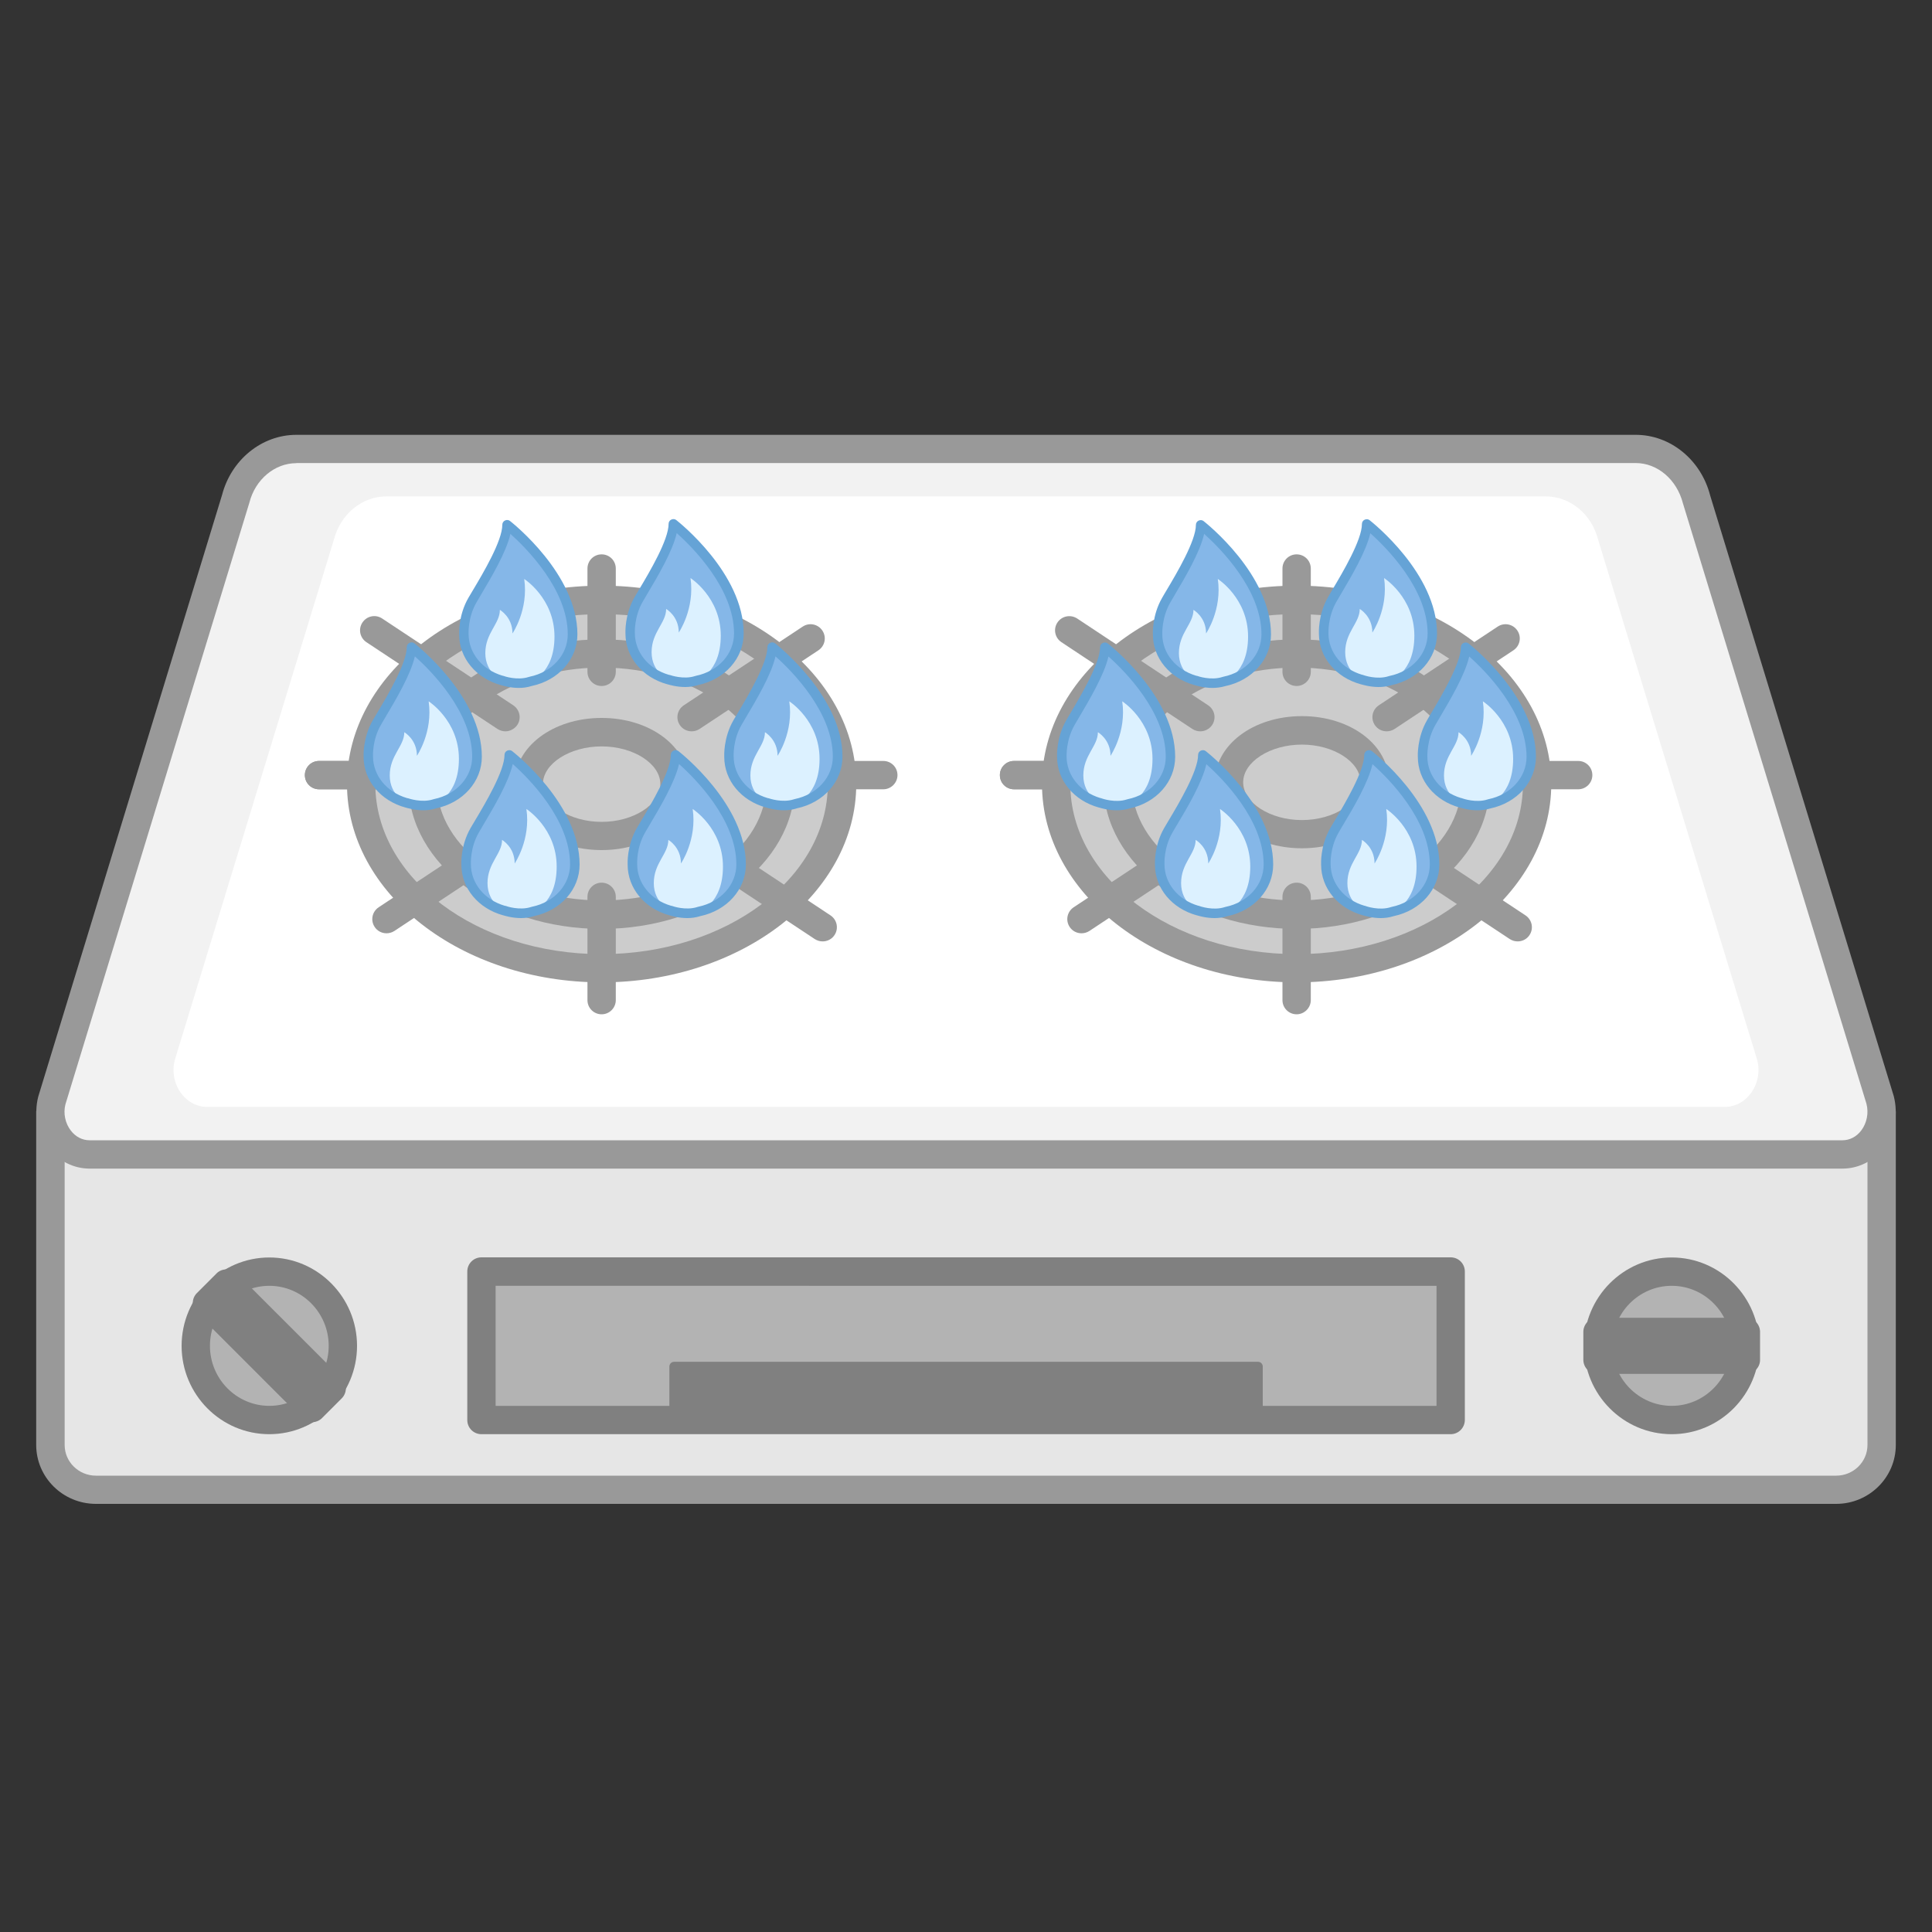 <?xml version="1.0" encoding="utf-8"?>
<!-- Generator: Adobe Illustrator 26.5.0, SVG Export Plug-In . SVG Version: 6.00 Build 0)  -->
<svg version="1.1" id="レイヤー_1" xmlns="http://www.w3.org/2000/svg" xmlns:xlink="http://www.w3.org/1999/xlink" x="0px"
	 y="0px" viewBox="0 0 150 150" style="enable-background:new 0 0 150 150;" xml:space="preserve">
<rect x="0" y="0" width="150" height="150" fill="#333333" stroke="none"/>
<style type="text/css">
	.st0{fill:#E6E6E6;}
	.st1{fill:#999999;}
	.st2{fill:#F2F2F2;}
	.st3{fill:#FFFFFF;}
	.st4{fill:#CCCCCC;}
	.st5{fill:#B3B3B3;}
	.st6{fill:#808080;}
	.st7{fill:#DCF1FF;}
	.st8{fill:#85B7E8;}
	.st9{fill:#65A3D6;}
</style>
<g>
	<g>
		<path class="st0" d="M146.09,112.19V87.36H3.92v24.83c0,1.92,1.58,3.48,3.53,3.48h135.11
			C144.51,115.66,146.09,114.11,146.09,112.19z"/>
		<path class="st1" d="M142.56,116.76H7.45c-2.56,0-4.64-2.05-4.64-4.58V86.26h144.38v25.93
			C147.19,114.71,145.11,116.76,142.56,116.76z M5.02,88.46v23.73c0,1.31,1.09,2.38,2.43,2.38h135.11c1.34,0,2.43-1.07,2.43-2.38
			V88.46H5.02z"/>
	</g>
	<g>
		<path class="st2" d="M127,34.86H23.01c-2.2,0-4.12,1.59-4.72,3.89L4.03,85.42c-0.55,2.11,0.91,4.21,2.93,4.21h136.1
			c2.01,0,3.47-2.1,2.92-4.21l-14.26-46.67C131.12,36.45,129.19,34.86,127,34.86z"/>
		<path class="st1" d="M143.05,90.73H6.96c-1.24,0-2.4-0.58-3.19-1.6c-0.86-1.11-1.16-2.6-0.8-3.99l14.27-46.71
			c0.71-2.73,3.08-4.67,5.77-4.67H127c2.69,0,5.07,1.94,5.78,4.72l14.25,46.62c0.37,1.43,0.07,2.92-0.79,4.03
			C145.45,90.15,144.29,90.73,143.05,90.73z M23.01,35.96c-1.68,0-3.19,1.26-3.65,3.07L5.08,85.74c-0.18,0.69-0.02,1.47,0.42,2.04
			c0.37,0.48,0.89,0.75,1.45,0.75h136.1c0.56,0,1.08-0.27,1.45-0.75c0.44-0.58,0.6-1.36,0.41-2.09l-14.25-46.62
			c-0.48-1.85-1.98-3.12-3.67-3.12H23.01z"/>
	</g>
	<path class="st3" d="M120.01,38.54H30c-1.9,0-3.57,1.38-4.08,3.37L13.57,82.3c-0.47,1.83,0.79,3.64,2.53,3.64h117.8
		c1.74,0,3-1.82,2.53-3.64l-12.35-40.39C123.58,39.92,121.91,38.54,120.01,38.54z"/>
	<g>
		<g>
			<ellipse class="st4" cx="46.71" cy="60.88" rx="18.67" ry="14.3"/>
			<path class="st1" d="M46.71,76.27c-10.9,0-19.77-6.91-19.77-15.4s8.87-15.4,19.77-15.4c10.9,0,19.77,6.91,19.77,15.4
				S57.61,76.27,46.71,76.27z M46.71,47.68c-9.69,0-17.57,5.92-17.57,13.2s7.88,13.2,17.57,13.2c9.69,0,17.56-5.92,17.56-13.2
				S56.39,47.68,46.71,47.68z"/>
		</g>
		<g>
			<ellipse class="st4" cx="46.71" cy="60.88" rx="13.89" ry="10.14"/>
			<path class="st1" d="M46.71,72.12c-8.27,0-14.99-5.04-14.99-11.24s6.73-11.24,14.99-11.24S61.7,54.68,61.7,60.88
				S54.97,72.12,46.71,72.12z M46.71,51.83c-7.05,0-12.79,4.06-12.79,9.04s5.74,9.04,12.79,9.04c7.05,0,12.79-4.06,12.79-9.04
				S53.76,51.83,46.71,51.83z"/>
		</g>
		<path class="st1" d="M46.71,66c-3.79,0-6.76-2.25-6.76-5.13s2.97-5.13,6.76-5.13c3.79,0,6.76,2.25,6.76,5.13S50.5,66,46.71,66z
			 M46.71,57.95c-2.47,0-4.56,1.34-4.56,2.93s2.09,2.93,4.56,2.93c2.47,0,4.56-1.34,4.56-2.93S49.18,57.95,46.71,57.95z"/>
		<path class="st1" d="M34.38,61.28h-9.61c-0.61,0-1.1-0.49-1.1-1.1c0-0.61,0.49-1.1,1.1-1.1h9.61c0.61,0,1.1,0.49,1.1,1.1
			C35.48,60.78,34.99,61.28,34.38,61.28z"/>
		<path class="st1" d="M34.38,61.28h-9.61c-0.61,0-1.1-0.49-1.1-1.1c0-0.61,0.49-1.1,1.1-1.1h9.61c0.61,0,1.1,0.49,1.1,1.1
			C35.48,60.78,34.99,61.28,34.38,61.28z"/>
		<path class="st1" d="M68.58,61.28h-9.61c-0.61,0-1.1-0.49-1.1-1.1c0-0.61,0.49-1.1,1.1-1.1h9.61c0.61,0,1.1,0.49,1.1,1.1
			C69.68,60.78,69.18,61.28,68.58,61.28z"/>
		<path class="st1" d="M46.71,53.26c-0.61,0-1.1-0.49-1.1-1.1v-8.02c0-0.61,0.49-1.1,1.1-1.1c0.61,0,1.1,0.49,1.1,1.1v8.02
			C47.81,52.77,47.32,53.26,46.71,53.26z"/>
		<path class="st1" d="M46.71,78.75c-0.61,0-1.1-0.49-1.1-1.1v-8.02c0-0.61,0.49-1.1,1.1-1.1c0.61,0,1.1,0.49,1.1,1.1v8.02
			C47.81,78.25,47.32,78.75,46.71,78.75z"/>
		<path class="st1" d="M53.7,56.78c-0.36,0-0.71-0.17-0.92-0.49c-0.34-0.51-0.2-1.19,0.31-1.53l9.23-6.11
			c0.51-0.34,1.19-0.2,1.53,0.31c0.34,0.51,0.2,1.19-0.31,1.53l-9.23,6.11C54.12,56.72,53.91,56.78,53.7,56.78z"/>
		<path class="st1" d="M30.01,72.46c-0.36,0-0.71-0.17-0.92-0.49c-0.34-0.51-0.2-1.19,0.31-1.53l9.23-6.11
			c0.51-0.34,1.19-0.2,1.53,0.31c0.34,0.51,0.2,1.19-0.31,1.53l-9.23,6.11C30.43,72.4,30.22,72.46,30.01,72.46z"/>
		<path class="st1" d="M39.24,56.78c-0.21,0-0.42-0.06-0.61-0.18l-10.18-6.74c-0.51-0.34-0.65-1.02-0.31-1.53
			c0.34-0.51,1.02-0.65,1.53-0.31l10.18,6.74c0.51,0.34,0.65,1.02,0.31,1.53C39.94,56.6,39.59,56.78,39.24,56.78z"/>
		<path class="st1" d="M63.87,73.09c-0.21,0-0.42-0.06-0.61-0.18l-10.18-6.74c-0.51-0.34-0.65-1.02-0.31-1.53
			c0.33-0.51,1.02-0.65,1.53-0.31l10.18,6.74c0.51,0.34,0.65,1.02,0.31,1.53C64.58,72.92,64.23,73.09,63.87,73.09z"/>
		<g>
			<ellipse class="st4" cx="100.67" cy="60.88" rx="18.67" ry="14.3"/>
			<path class="st1" d="M100.67,76.27c-10.9,0-19.77-6.91-19.77-15.4s8.87-15.4,19.77-15.4s19.77,6.91,19.77,15.4
				S111.57,76.27,100.67,76.27z M100.67,47.68c-9.69,0-17.57,5.92-17.57,13.2s7.88,13.2,17.57,13.2s17.57-5.92,17.57-13.2
				S110.35,47.68,100.67,47.68z"/>
		</g>
		<g>
			<ellipse class="st4" cx="100.67" cy="60.88" rx="13.89" ry="10.14"/>
			<path class="st1" d="M100.67,72.12c-8.27,0-14.99-5.04-14.99-11.24s6.73-11.24,14.99-11.24c8.27,0,14.99,5.04,14.99,11.24
				S108.93,72.12,100.67,72.12z M100.67,51.83c-7.05,0-12.79,4.06-12.79,9.04s5.74,9.04,12.79,9.04s12.79-4.06,12.79-9.04
				S107.72,51.83,100.67,51.83z"/>
		</g>
		<path class="st1" d="M101.08,65.86c-3.79,0-6.76-2.25-6.76-5.13c0-2.88,2.97-5.13,6.76-5.13c3.79,0,6.76,2.25,6.76,5.13
			C107.83,63.61,104.86,65.86,101.08,65.86z M101.08,57.81c-2.47,0-4.56,1.34-4.56,2.93c0,1.59,2.09,2.93,4.56,2.93
			c2.47,0,4.55-1.34,4.55-2.93C105.63,59.15,103.54,57.81,101.08,57.81z"/>
		<path class="st1" d="M88.34,61.28h-9.61c-0.61,0-1.1-0.49-1.1-1.1c0-0.61,0.49-1.1,1.1-1.1h9.61c0.61,0,1.1,0.49,1.1,1.1
			C89.44,60.78,88.94,61.28,88.34,61.28z"/>
		<path class="st1" d="M88.34,61.28h-9.61c-0.61,0-1.1-0.49-1.1-1.1c0-0.61,0.49-1.1,1.1-1.1h9.61c0.61,0,1.1,0.49,1.1,1.1
			C89.44,60.78,88.94,61.28,88.34,61.28z"/>
		<path class="st1" d="M122.53,61.28h-9.61c-0.61,0-1.1-0.49-1.1-1.1c0-0.61,0.49-1.1,1.1-1.1h9.61c0.61,0,1.1,0.49,1.1,1.1
			C123.63,60.78,123.14,61.28,122.53,61.28z"/>
		<path class="st1" d="M100.67,53.26c-0.61,0-1.1-0.49-1.1-1.1v-8.02c0-0.61,0.49-1.1,1.1-1.1s1.1,0.49,1.1,1.1v8.02
			C101.77,52.77,101.27,53.26,100.67,53.26z"/>
		<path class="st1" d="M100.67,78.75c-0.61,0-1.1-0.49-1.1-1.1v-8.02c0-0.61,0.49-1.1,1.1-1.1s1.1,0.49,1.1,1.1v8.02
			C101.77,78.25,101.27,78.75,100.67,78.75z"/>
		<path class="st1" d="M107.66,56.78c-0.36,0-0.71-0.17-0.92-0.49c-0.34-0.51-0.2-1.19,0.31-1.53l9.23-6.11
			c0.51-0.34,1.19-0.2,1.53,0.31c0.34,0.51,0.2,1.19-0.31,1.53l-9.23,6.11C108.08,56.72,107.87,56.78,107.66,56.78z"/>
		<path class="st1" d="M83.97,72.46c-0.36,0-0.71-0.17-0.92-0.49c-0.34-0.51-0.2-1.19,0.31-1.53l9.23-6.11
			c0.51-0.33,1.19-0.2,1.53,0.31c0.34,0.51,0.2,1.19-0.31,1.53l-9.23,6.11C84.39,72.4,84.18,72.46,83.97,72.46z"/>
		<path class="st1" d="M93.19,56.78c-0.21,0-0.42-0.06-0.61-0.18l-10.17-6.74c-0.51-0.34-0.65-1.02-0.31-1.53
			c0.34-0.51,1.02-0.64,1.53-0.31l10.17,6.74c0.51,0.34,0.65,1.02,0.31,1.53C93.9,56.6,93.55,56.78,93.19,56.78z"/>
		<path class="st1" d="M117.83,73.09c-0.21,0-0.42-0.06-0.61-0.18l-10.18-6.74c-0.51-0.34-0.65-1.02-0.31-1.53
			c0.34-0.51,1.02-0.64,1.53-0.31l10.18,6.74c0.51,0.34,0.65,1.02,0.31,1.53C118.54,72.92,118.19,73.09,117.83,73.09z"/>
	</g>
	<g>
		<rect x="37.38" y="98.72" class="st5" width="75.25" height="11.52"/>
		<path class="st6" d="M112.63,111.35H37.38c-0.61,0-1.1-0.49-1.1-1.1V98.72c0-0.61,0.49-1.1,1.1-1.1h75.25c0.61,0,1.1,0.49,1.1,1.1
			v11.52C113.73,110.85,113.24,111.35,112.63,111.35z M38.48,109.15h73.05v-9.32H38.48V109.15z"/>
	</g>
	<g>
		<rect x="52.34" y="106.11" class="st6" width="45.33" height="4.14"/>
		<path class="st6" d="M97.67,110.61H52.34c-0.2,0-0.37-0.16-0.37-0.37v-4.14c0-0.2,0.16-0.37,0.37-0.37h45.33
			c0.2,0,0.37,0.16,0.37,0.37v4.14C98.03,110.45,97.87,110.61,97.67,110.61z M52.71,109.88H97.3v-3.4H52.71V109.88z"/>
	</g>
	<g>
		<ellipse class="st5" cx="20.91" cy="104.49" rx="5.71" ry="5.76"/>
		<path class="st6" d="M20.91,111.35c-3.76,0-6.81-3.08-6.81-6.86s3.06-6.86,6.81-6.86s6.81,3.08,6.81,6.86
			S24.66,111.35,20.91,111.35z M20.91,99.83c-2.54,0-4.61,2.09-4.61,4.66s2.07,4.66,4.61,4.66s4.61-2.09,4.61-4.66
			S23.45,99.83,20.91,99.83z"/>
	</g>
	<g>
		<ellipse class="st5" cx="129.79" cy="104.49" rx="5.71" ry="5.76"/>
		<path class="st6" d="M129.79,111.35c-3.76,0-6.81-3.08-6.81-6.86s3.06-6.86,6.81-6.86c3.76,0,6.81,3.08,6.81,6.86
			S133.55,111.35,129.79,111.35z M129.79,99.83c-2.54,0-4.61,2.09-4.61,4.66s2.07,4.66,4.61,4.66c2.54,0,4.61-2.09,4.61-4.66
			S132.34,99.83,129.79,99.83z"/>
	</g>
	<path class="st6" d="M24.22,110.42L24.22,110.42c-0.29,0-0.57-0.12-0.78-0.32l-8.15-8.15c-0.43-0.43-0.43-1.13,0-1.56l1.53-1.53
		c0.41-0.41,1.14-0.41,1.56,0l8.15,8.15c0.43,0.43,0.43,1.13,0,1.56l-1.53,1.53C24.79,110.31,24.51,110.42,24.22,110.42z"/>
	<path class="st6" d="M135.55,106.67h-11.52c-0.61,0-1.1-0.49-1.1-1.1v-2.16c0-0.61,0.49-1.1,1.1-1.1h11.52c0.61,0,1.1,0.49,1.1,1.1
		v2.16C136.66,106.17,136.16,106.67,135.55,106.67z"/>
</g>
<g>
	<g>
		<g>
			<path class="st7" d="M51.92,52.77c0,0,1.13,0.4,2.15,0.07c0,0,0.97-0.2,2.08-1.51c1.11-1.31,0.69-4.61-0.76-6.37
				c-1.45-1.76-2.38-2.45-3.57-1.14c-1.19,1.31-2.19,4.04-1.94,5.59C49.89,49.42,50.03,52.06,51.92,52.77z"/>
			<path class="st8" d="M55.96,49.35c0-2.97-2.35-4.47-2.35-4.47c0.35,2.39-0.91,4.23-0.91,4.23c0-1.28-0.98-1.83-0.98-1.83
				c0,1.09-1.13,1.79-1.13,3.36c0,1.57,1.32,2.14,1.32,2.14c-1.73-0.47-2.98-1.9-2.98-3.58c0,0-0.09-1.36,0.67-2.67
				c0.75-1.3,2.67-4.3,2.67-5.85c0,0,5.09,3.98,5.09,8.51c0,1.79-1.41,3.28-3.29,3.66C54.07,52.84,55.96,52.29,55.96,49.35z"/>
		</g>
	</g>
	<path class="st9" d="M53.19,53.34c-0.66,0-1.22-0.17-1.36-0.21c0,0-0.01,0-0.01,0c-1.95-0.53-3.26-2.11-3.26-3.94
		c0-0.04-0.08-1.47,0.72-2.85c0.1-0.17,0.22-0.37,0.35-0.59c0.8-1.34,2.28-3.83,2.28-5.08c0-0.14,0.08-0.27,0.21-0.33
		c0.13-0.06,0.28-0.05,0.39,0.04c0.21,0.17,5.23,4.14,5.23,8.8c0,1.93-1.46,3.57-3.55,4.01C53.85,53.3,53.5,53.34,53.19,53.34z
		 M51.92,52.39c0.03,0,0.07,0.01,0.1,0.02c0.03,0.01,1.05,0.37,1.94,0.08c0.01,0,0.06-0.02,0.07-0.02c1.75-0.36,2.96-1.71,2.96-3.29
		c0-3.47-3.19-6.67-4.45-7.79c-0.33,1.44-1.49,3.38-2.29,4.73c-0.13,0.22-0.24,0.41-0.34,0.58c-0.69,1.18-0.62,2.45-0.62,2.46
		C49.3,50.65,50.35,51.93,51.92,52.39z"/>
</g>
<g>
	<g>
		<g>
			<path class="st7" d="M39.01,52.84c0,0,1.13,0.4,2.15,0.07c0,0,0.97-0.2,2.08-1.51c1.11-1.31,0.69-4.61-0.76-6.37
				c-1.45-1.76-2.38-2.45-3.57-1.14c-1.19,1.31-2.19,4.04-1.94,5.59C36.98,49.48,37.13,52.13,39.01,52.84z"/>
			<path class="st8" d="M43.05,49.42c0-2.97-2.35-4.47-2.35-4.47c0.35,2.39-0.91,4.23-0.91,4.23c0-1.28-0.98-1.83-0.98-1.83
				c0,1.09-1.13,1.79-1.13,3.36c0,1.57,1.32,2.14,1.32,2.14c-1.73-0.47-2.98-1.9-2.98-3.58c0,0-0.09-1.36,0.67-2.67
				c0.75-1.3,2.67-4.3,2.67-5.85c0,0,5.09,3.98,5.09,8.51c0,1.79-1.41,3.28-3.29,3.66C41.16,52.91,43.05,52.36,43.05,49.42z"/>
		</g>
	</g>
	<path class="st9" d="M40.28,53.41c-0.67,0-1.22-0.17-1.36-0.21c0,0-0.01,0-0.01,0c-1.95-0.53-3.26-2.11-3.26-3.94
		c0-0.04-0.08-1.47,0.72-2.85c0.1-0.17,0.22-0.37,0.35-0.59c0.8-1.34,2.28-3.83,2.28-5.08c0-0.14,0.08-0.27,0.21-0.33
		c0.13-0.06,0.28-0.05,0.39,0.04c0.21,0.17,5.23,4.14,5.23,8.8c0,1.93-1.46,3.57-3.55,4.01C40.94,53.37,40.6,53.41,40.28,53.41z
		 M39.01,52.46c0.03,0,0.06,0.01,0.09,0.02c0.04,0.02,1.06,0.37,1.95,0.08c0.01,0,0.06-0.02,0.07-0.02
		c1.75-0.36,2.96-1.71,2.96-3.29c0-3.47-3.19-6.67-4.45-7.8c-0.33,1.44-1.49,3.38-2.29,4.73c-0.13,0.22-0.24,0.41-0.34,0.58
		c-0.69,1.18-0.62,2.45-0.62,2.46C36.39,50.72,37.44,51.99,39.01,52.46z"/>
</g>
<g>
	<g>
		<g>
			<path class="st7" d="M31.59,62.34c0,0,1.13,0.4,2.15,0.07c0,0,0.97-0.2,2.08-1.51c1.11-1.31,0.69-4.61-0.76-6.37
				c-1.45-1.76-2.38-2.45-3.57-1.14c-1.19,1.31-2.19,4.04-1.94,5.59C29.56,58.99,29.71,61.63,31.59,62.34z"/>
			<path class="st8" d="M35.63,58.92c0-2.97-2.35-4.47-2.35-4.47c0.35,2.39-0.91,4.23-0.91,4.23c0-1.28-0.98-1.83-0.98-1.83
				c0,1.09-1.13,1.79-1.13,3.36c0,1.57,1.32,2.14,1.32,2.14c-1.73-0.47-2.98-1.9-2.98-3.58c0,0-0.09-1.36,0.67-2.67
				c0.75-1.3,2.67-4.3,2.67-5.85c0,0,5.09,3.98,5.09,8.51c0,1.79-1.41,3.28-3.29,3.66C33.74,62.41,35.63,61.86,35.63,58.92z"/>
		</g>
	</g>
	<path class="st9" d="M32.86,62.91c-0.66,0-1.22-0.17-1.36-0.21c0,0-0.01,0-0.01,0c-1.95-0.53-3.26-2.11-3.26-3.94
		c0-0.04-0.08-1.47,0.72-2.85c0.1-0.17,0.22-0.37,0.35-0.59c0.8-1.34,2.28-3.83,2.28-5.08c0-0.14,0.08-0.27,0.21-0.33
		c0.13-0.06,0.28-0.05,0.39,0.04c0.21,0.17,5.23,4.14,5.23,8.8c0,1.93-1.46,3.57-3.55,4.01C33.52,62.87,33.17,62.91,32.86,62.91z
		 M31.59,61.96c0.03,0,0.07,0.01,0.1,0.02c0.04,0.01,1.05,0.37,1.94,0.08c0.01,0,0.06-0.02,0.07-0.02c1.75-0.36,2.96-1.71,2.96-3.29
		c0-3.47-3.19-6.67-4.45-7.79c-0.33,1.44-1.49,3.38-2.29,4.73c-0.13,0.22-0.24,0.41-0.34,0.58c-0.69,1.18-0.62,2.45-0.62,2.46
		C28.97,60.22,30.02,61.49,31.59,61.96z"/>
</g>
<g>
	<g>
		<g>
			<path class="st7" d="M39.18,70.7c0,0,1.13,0.4,2.15,0.07c0,0,0.97-0.2,2.08-1.51c1.11-1.31,0.69-4.61-0.76-6.37
				c-1.45-1.76-2.38-2.45-3.57-1.14c-1.19,1.31-2.19,4.04-1.94,5.59C37.15,67.35,37.3,69.99,39.18,70.7z"/>
			<path class="st8" d="M43.22,67.28c0-2.97-2.35-4.47-2.35-4.47c0.35,2.39-0.91,4.23-0.91,4.23c0-1.28-0.98-1.83-0.98-1.83
				c0,1.09-1.13,1.79-1.13,3.36s1.32,2.14,1.32,2.14c-1.73-0.47-2.98-1.9-2.98-3.58c0,0-0.09-1.36,0.67-2.67
				c0.75-1.3,2.67-4.3,2.67-5.85c0,0,5.09,3.98,5.09,8.51c0,1.79-1.41,3.28-3.29,3.66C41.33,70.78,43.22,70.23,43.22,67.28z"/>
		</g>
	</g>
	<path class="st9" d="M40.45,71.28c-0.67,0-1.22-0.17-1.36-0.21c0,0-0.01,0-0.01,0c-1.95-0.53-3.26-2.11-3.26-3.94
		c0-0.04-0.08-1.47,0.72-2.85c0.1-0.17,0.22-0.37,0.35-0.59c0.8-1.34,2.28-3.83,2.28-5.08c0-0.14,0.08-0.27,0.21-0.33
		c0.13-0.06,0.28-0.05,0.39,0.04c0.21,0.17,5.23,4.14,5.23,8.8c0,1.93-1.46,3.57-3.55,4.01C41.11,71.24,40.77,71.28,40.45,71.28z
		 M39.18,70.32c0.03,0,0.07,0.01,0.1,0.02c0.04,0.02,1.06,0.37,1.95,0.08c0.01,0,0.06-0.02,0.07-0.02c1.75-0.36,2.96-1.71,2.96-3.29
		c0-3.47-3.19-6.67-4.45-7.79c-0.33,1.44-1.49,3.38-2.29,4.73c-0.13,0.22-0.24,0.41-0.34,0.58c-0.69,1.18-0.62,2.45-0.62,2.46
		C36.56,68.58,37.61,69.86,39.18,70.32z"/>
</g>
<g>
	<g>
		<g>
			<path class="st7" d="M52.09,70.7c0,0,1.13,0.4,2.15,0.07c0,0,0.97-0.2,2.08-1.51c1.11-1.31,0.69-4.61-0.76-6.37
				c-1.45-1.76-2.38-2.45-3.57-1.14c-1.19,1.31-2.19,4.04-1.94,5.59C50.06,67.35,50.2,69.99,52.09,70.7z"/>
			<path class="st8" d="M56.13,67.28c0-2.97-2.35-4.47-2.35-4.47c0.35,2.39-0.91,4.23-0.91,4.23c0-1.28-0.98-1.83-0.98-1.83
				c0,1.09-1.13,1.79-1.13,3.36s1.32,2.14,1.32,2.14c-1.73-0.47-2.98-1.9-2.98-3.58c0,0-0.09-1.36,0.67-2.67
				c0.75-1.3,2.67-4.3,2.67-5.85c0,0,5.09,3.98,5.09,8.51c0,1.79-1.41,3.28-3.29,3.66C54.24,70.78,56.13,70.23,56.13,67.28z"/>
		</g>
	</g>
	<path class="st9" d="M53.36,71.28c-0.67,0-1.22-0.17-1.36-0.21c0,0-0.01,0-0.01,0c-1.95-0.53-3.26-2.11-3.26-3.94
		c0-0.04-0.08-1.47,0.72-2.85c0.1-0.17,0.22-0.37,0.35-0.59c0.8-1.34,2.28-3.83,2.28-5.08c0-0.14,0.08-0.27,0.21-0.33
		c0.13-0.06,0.28-0.05,0.39,0.04c0.21,0.17,5.23,4.14,5.23,8.8c0,1.93-1.46,3.57-3.55,4.01C54.02,71.24,53.67,71.28,53.36,71.28z
		 M52.09,70.32c0.03,0,0.07,0.01,0.1,0.02c0.04,0.02,1.06,0.37,1.95,0.08c0.01,0,0.06-0.02,0.07-0.02c1.75-0.36,2.96-1.71,2.96-3.29
		c0-3.47-3.19-6.67-4.45-7.79c-0.33,1.44-1.49,3.38-2.29,4.73c-0.13,0.22-0.24,0.41-0.34,0.58c-0.69,1.18-0.62,2.45-0.62,2.46
		C49.47,68.58,50.52,69.86,52.09,70.32z"/>
</g>
<g>
	<g>
		<g>
			<path class="st7" d="M59.59,62.34c0,0,1.13,0.4,2.15,0.07c0,0,0.97-0.2,2.08-1.51c1.11-1.31,0.69-4.61-0.76-6.37
				s-2.38-2.45-3.57-1.14c-1.19,1.31-2.19,4.04-1.94,5.59C57.56,58.99,57.71,61.63,59.59,62.34z"/>
			<path class="st8" d="M63.63,58.92c0-2.97-2.35-4.47-2.35-4.47c0.35,2.39-0.91,4.23-0.91,4.23c0-1.28-0.98-1.83-0.98-1.83
				c0,1.09-1.13,1.79-1.13,3.36c0,1.57,1.32,2.14,1.32,2.14c-1.73-0.47-2.98-1.9-2.98-3.58c0,0-0.09-1.36,0.67-2.67
				c0.75-1.3,2.67-4.3,2.67-5.85c0,0,5.09,3.98,5.09,8.51c0,1.79-1.41,3.28-3.29,3.66C61.74,62.41,63.63,61.86,63.63,58.92z"/>
		</g>
	</g>
	<path class="st9" d="M60.86,62.91c-0.67,0-1.22-0.17-1.36-0.21c0,0-0.01,0-0.01,0c-1.95-0.53-3.26-2.11-3.26-3.94
		c0-0.04-0.08-1.47,0.72-2.85c0.1-0.17,0.22-0.37,0.35-0.59c0.8-1.34,2.28-3.83,2.28-5.08c0-0.14,0.08-0.27,0.21-0.33
		c0.13-0.06,0.28-0.05,0.39,0.04c0.21,0.17,5.23,4.14,5.23,8.8c0,1.93-1.46,3.57-3.55,4.01C61.52,62.87,61.18,62.91,60.86,62.91z
		 M59.59,61.96c0.03,0,0.07,0.01,0.1,0.02c0.03,0.01,1.05,0.37,1.94,0.08c0.01,0,0.06-0.02,0.07-0.02c1.75-0.36,2.96-1.71,2.96-3.29
		c0-3.47-3.19-6.67-4.45-7.79c-0.33,1.44-1.49,3.38-2.29,4.73c-0.13,0.22-0.24,0.41-0.34,0.58c-0.69,1.18-0.62,2.45-0.62,2.46
		C56.97,60.22,58.02,61.49,59.59,61.96z"/>
</g>
<g>
	<g>
		<g>
			<path class="st7" d="M105.77,52.77c0,0,1.13,0.4,2.15,0.07c0,0,0.97-0.2,2.08-1.51c1.11-1.31,0.69-4.61-0.76-6.37
				c-1.45-1.76-2.38-2.45-3.57-1.14c-1.19,1.31-2.19,4.04-1.94,5.59C103.73,49.42,103.88,52.06,105.77,52.77z"/>
			<path class="st8" d="M109.81,49.35c0-2.97-2.35-4.47-2.35-4.47c0.35,2.39-0.91,4.23-0.91,4.23c0-1.28-0.98-1.83-0.98-1.83
				c0,1.09-1.13,1.79-1.13,3.36c0,1.57,1.32,2.14,1.32,2.14c-1.73-0.47-2.98-1.9-2.98-3.58c0,0-0.09-1.36,0.67-2.67
				c0.75-1.3,2.67-4.3,2.67-5.85c0,0,5.09,3.98,5.09,8.51c0,1.79-1.41,3.28-3.29,3.66C107.92,52.84,109.81,52.29,109.81,49.35z"/>
		</g>
	</g>
	<path class="st9" d="M107.03,53.34c-0.66,0-1.21-0.17-1.36-0.21c0,0-0.01,0-0.01,0c-1.95-0.53-3.26-2.11-3.26-3.94
		c0-0.04-0.08-1.47,0.72-2.85c0.1-0.17,0.21-0.37,0.34-0.58c0.8-1.34,2.28-3.84,2.28-5.08c0-0.14,0.08-0.27,0.21-0.33
		c0.13-0.06,0.28-0.05,0.39,0.04c0.21,0.17,5.23,4.14,5.23,8.8c0,1.93-1.46,3.57-3.55,4.01C107.69,53.3,107.35,53.34,107.03,53.34z
		 M105.76,52.39c0.04,0,0.07,0.01,0.11,0.03c0.03,0.01,1.05,0.37,1.94,0.08c0.01,0,0.06-0.02,0.07-0.02
		c1.75-0.36,2.96-1.71,2.96-3.29c0-3.47-3.19-6.67-4.45-7.79c-0.33,1.44-1.49,3.38-2.29,4.74c-0.13,0.22-0.24,0.41-0.34,0.58
		c-0.68,1.18-0.62,2.45-0.62,2.46C103.15,50.65,104.19,51.93,105.76,52.39z"/>
</g>
<g>
	<g>
		<g>
			<path class="st7" d="M92.86,52.84c0,0,1.13,0.4,2.15,0.07c0,0,0.97-0.2,2.08-1.51c1.11-1.31,0.69-4.61-0.76-6.37
				s-2.38-2.45-3.57-1.14c-1.19,1.31-2.19,4.04-1.94,5.59C90.83,49.48,90.98,52.13,92.86,52.84z"/>
			<path class="st8" d="M96.9,49.42c0-2.97-2.35-4.47-2.35-4.47c0.35,2.39-0.91,4.23-0.91,4.23c0-1.28-0.98-1.83-0.98-1.83
				c0,1.09-1.13,1.79-1.13,3.36c0,1.57,1.32,2.14,1.32,2.14c-1.73-0.47-2.98-1.9-2.98-3.58c0,0-0.09-1.36,0.67-2.67
				c0.75-1.3,2.67-4.3,2.67-5.85c0,0,5.09,3.98,5.09,8.51c0,1.79-1.41,3.28-3.29,3.66C95.01,52.91,96.9,52.36,96.9,49.42z"/>
		</g>
	</g>
	<path class="st9" d="M94.13,53.41c-0.66,0-1.21-0.17-1.35-0.21c0,0-0.01,0-0.01,0c-1.95-0.53-3.26-2.11-3.26-3.94
		c0-0.04-0.08-1.47,0.72-2.85c0.1-0.17,0.21-0.37,0.34-0.58c0.8-1.34,2.28-3.84,2.28-5.08c0-0.14,0.08-0.27,0.21-0.33
		c0.13-0.06,0.28-0.05,0.39,0.04c0.21,0.17,5.23,4.14,5.23,8.8c0,1.93-1.46,3.57-3.55,4.01C94.79,53.37,94.44,53.41,94.13,53.41z
		 M92.86,52.46c0.03,0,0.07,0.01,0.1,0.02c0.04,0.02,1.06,0.37,1.95,0.08c0.01,0,0.06-0.02,0.07-0.02c1.75-0.36,2.96-1.71,2.96-3.29
		c0-3.47-3.19-6.67-4.45-7.8C93.16,42.9,92,44.84,91.2,46.2c-0.13,0.22-0.24,0.41-0.34,0.58c-0.68,1.18-0.62,2.45-0.62,2.46
		C90.24,50.72,91.29,51.99,92.86,52.46z"/>
</g>
<g>
	<g>
		<g>
			<path class="st7" d="M85.44,62.34c0,0,1.13,0.4,2.15,0.07c0,0,0.97-0.2,2.08-1.51c1.11-1.31,0.69-4.61-0.76-6.37
				s-2.38-2.45-3.57-1.14c-1.19,1.31-2.19,4.04-1.94,5.59C83.4,58.99,83.55,61.63,85.44,62.34z"/>
			<path class="st8" d="M89.48,58.92c0-2.97-2.35-4.47-2.35-4.47c0.35,2.39-0.91,4.23-0.91,4.23c0-1.28-0.98-1.83-0.98-1.83
				c0,1.09-1.13,1.79-1.13,3.36c0,1.57,1.32,2.14,1.32,2.14c-1.73-0.47-2.98-1.9-2.98-3.58c0,0-0.09-1.36,0.67-2.67
				s2.67-4.3,2.67-5.85c0,0,5.09,3.98,5.09,8.51c0,1.79-1.41,3.28-3.29,3.66C87.59,62.41,89.48,61.86,89.48,58.92z"/>
		</g>
	</g>
	<path class="st9" d="M86.7,62.91c-0.67,0-1.22-0.17-1.36-0.21c0,0-0.01,0-0.01,0c-1.95-0.53-3.26-2.11-3.26-3.94
		c0-0.04-0.08-1.47,0.72-2.85c0.1-0.17,0.21-0.37,0.34-0.58c0.8-1.34,2.28-3.84,2.28-5.08c0-0.14,0.08-0.27,0.21-0.33
		c0.13-0.06,0.28-0.05,0.39,0.04c0.21,0.17,5.23,4.14,5.23,8.8c0,1.93-1.46,3.57-3.55,4.01C87.37,62.87,87.02,62.91,86.7,62.91z
		 M85.43,61.96c0.04,0,0.07,0.01,0.11,0.03c0.03,0.01,1.05,0.37,1.94,0.08c0.01,0,0.06-0.02,0.07-0.02
		c1.75-0.36,2.96-1.71,2.96-3.29c0-3.47-3.19-6.67-4.45-7.79c-0.33,1.44-1.49,3.38-2.29,4.74c-0.13,0.22-0.24,0.41-0.34,0.58
		c-0.68,1.18-0.62,2.45-0.62,2.46C82.82,60.22,83.86,61.49,85.43,61.96z"/>
</g>
<g>
	<g>
		<g>
			<path class="st7" d="M93.03,70.7c0,0,1.13,0.4,2.15,0.07c0,0,0.97-0.2,2.08-1.51s0.69-4.61-0.76-6.37
				c-1.45-1.76-2.38-2.45-3.57-1.14c-1.19,1.31-2.19,4.04-1.94,5.59C91,67.35,91.15,69.99,93.03,70.7z"/>
			<path class="st8" d="M97.07,67.28c0-2.97-2.35-4.47-2.35-4.47c0.35,2.39-0.91,4.23-0.91,4.23c0-1.28-0.98-1.83-0.98-1.83
				c0,1.09-1.13,1.79-1.13,3.36s1.32,2.14,1.32,2.14c-1.73-0.47-2.98-1.9-2.98-3.58c0,0-0.09-1.36,0.67-2.67
				c0.75-1.3,2.67-4.3,2.67-5.85c0,0,5.09,3.98,5.09,8.51c0,1.79-1.41,3.28-3.29,3.66C95.18,70.78,97.07,70.23,97.07,67.28z"/>
		</g>
	</g>
	<path class="st9" d="M94.3,71.28c-0.67,0-1.22-0.17-1.36-0.21c0,0-0.01,0-0.01,0c-1.95-0.53-3.26-2.11-3.26-3.94
		c0-0.04-0.08-1.47,0.72-2.85c0.1-0.17,0.22-0.37,0.35-0.59c0.8-1.34,2.28-3.83,2.28-5.08c0-0.14,0.08-0.27,0.21-0.33
		c0.13-0.06,0.28-0.05,0.39,0.04c0.21,0.17,5.23,4.14,5.23,8.8c0,1.93-1.46,3.57-3.55,4.01C94.96,71.24,94.61,71.28,94.3,71.28z
		 M93.03,70.32c0.04,0,0.07,0.01,0.11,0.03c0.03,0.01,1.05,0.37,1.94,0.08c0.01,0,0.06-0.02,0.07-0.02
		c1.75-0.36,2.96-1.71,2.96-3.29c0-3.47-3.19-6.67-4.45-7.79c-0.33,1.44-1.48,3.38-2.29,4.73c-0.13,0.22-0.25,0.41-0.34,0.58
		c-0.69,1.18-0.62,2.45-0.62,2.46C90.41,68.58,91.46,69.86,93.03,70.32z"/>
</g>
<g>
	<g>
		<g>
			<path class="st7" d="M105.94,70.7c0,0,1.13,0.4,2.15,0.07c0,0,0.97-0.2,2.08-1.51s0.69-4.61-0.76-6.37
				c-1.45-1.76-2.38-2.45-3.57-1.14c-1.19,1.31-2.19,4.04-1.94,5.59C103.9,67.35,104.05,69.99,105.94,70.7z"/>
			<path class="st8" d="M109.98,67.28c0-2.97-2.35-4.47-2.35-4.47c0.35,2.39-0.91,4.23-0.91,4.23c0-1.28-0.98-1.83-0.98-1.83
				c0,1.09-1.13,1.79-1.13,3.36s1.32,2.14,1.32,2.14c-1.73-0.47-2.98-1.9-2.98-3.58c0,0-0.09-1.36,0.67-2.67
				c0.75-1.3,2.67-4.3,2.67-5.85c0,0,5.09,3.98,5.09,8.51c0,1.79-1.41,3.28-3.29,3.66C108.09,70.78,109.98,70.23,109.98,67.28z"/>
		</g>
	</g>
	<path class="st9" d="M107.2,71.28c-0.67,0-1.22-0.17-1.36-0.21c0,0-0.01,0-0.01,0c-1.95-0.53-3.26-2.11-3.26-3.94
		c0-0.04-0.08-1.47,0.72-2.85c0.1-0.17,0.22-0.37,0.35-0.59c0.8-1.34,2.28-3.83,2.28-5.08c0-0.14,0.08-0.27,0.21-0.33
		c0.13-0.06,0.28-0.05,0.39,0.04c0.21,0.17,5.23,4.14,5.23,8.8c0,1.93-1.46,3.57-3.55,4.01C107.86,71.24,107.52,71.28,107.2,71.28z
		 M105.93,70.32c0.04,0,0.07,0.01,0.11,0.03c0.03,0.01,1.05,0.37,1.94,0.08c0.01,0,0.06-0.02,0.07-0.02
		c1.75-0.36,2.96-1.71,2.96-3.29c0-3.47-3.19-6.67-4.45-7.79c-0.33,1.44-1.48,3.38-2.29,4.73c-0.13,0.22-0.25,0.41-0.34,0.58
		c-0.69,1.18-0.62,2.45-0.62,2.46C103.32,68.58,104.36,69.86,105.93,70.32z"/>
</g>
<g>
	<g>
		<g>
			<path class="st7" d="M113.44,62.34c0,0,1.13,0.4,2.15,0.07c0,0,0.97-0.2,2.08-1.51c1.11-1.31,0.69-4.61-0.76-6.37
				c-1.45-1.76-2.38-2.45-3.57-1.14c-1.19,1.31-2.19,4.04-1.94,5.59C111.41,58.99,111.56,61.63,113.44,62.34z"/>
			<path class="st8" d="M117.48,58.92c0-2.97-2.35-4.47-2.35-4.47c0.35,2.39-0.91,4.23-0.91,4.23c0-1.28-0.98-1.83-0.98-1.83
				c0,1.09-1.13,1.79-1.13,3.36c0,1.57,1.32,2.14,1.32,2.14c-1.73-0.47-2.98-1.9-2.98-3.58c0,0-0.09-1.36,0.67-2.67
				c0.75-1.3,2.67-4.3,2.67-5.85c0,0,5.09,3.98,5.09,8.51c0,1.79-1.41,3.28-3.29,3.66C115.59,62.41,117.48,61.86,117.48,58.92z"/>
		</g>
	</g>
	<path class="st9" d="M114.71,62.91c-0.66,0-1.21-0.17-1.36-0.21c0,0-0.01,0-0.01,0c-1.95-0.53-3.26-2.11-3.26-3.94
		c0-0.04-0.08-1.47,0.72-2.85c0.1-0.17,0.21-0.37,0.34-0.58c0.8-1.34,2.28-3.84,2.28-5.08c0-0.14,0.08-0.27,0.21-0.33
		c0.13-0.06,0.28-0.05,0.39,0.04c0.21,0.17,5.23,4.14,5.23,8.8c0,1.93-1.46,3.57-3.55,4.01C115.37,62.87,115.02,62.91,114.71,62.91z
		 M113.44,61.96c0.04,0,0.07,0.01,0.11,0.03c0.03,0.01,1.05,0.37,1.94,0.08c0.01,0,0.06-0.02,0.07-0.02
		c1.75-0.36,2.96-1.71,2.96-3.29c0-3.47-3.19-6.67-4.45-7.79c-0.33,1.44-1.49,3.38-2.29,4.74c-0.13,0.22-0.24,0.41-0.34,0.58
		c-0.68,1.18-0.62,2.45-0.62,2.46C110.82,60.22,111.87,61.49,113.44,61.96z"/>
</g>
</svg>
